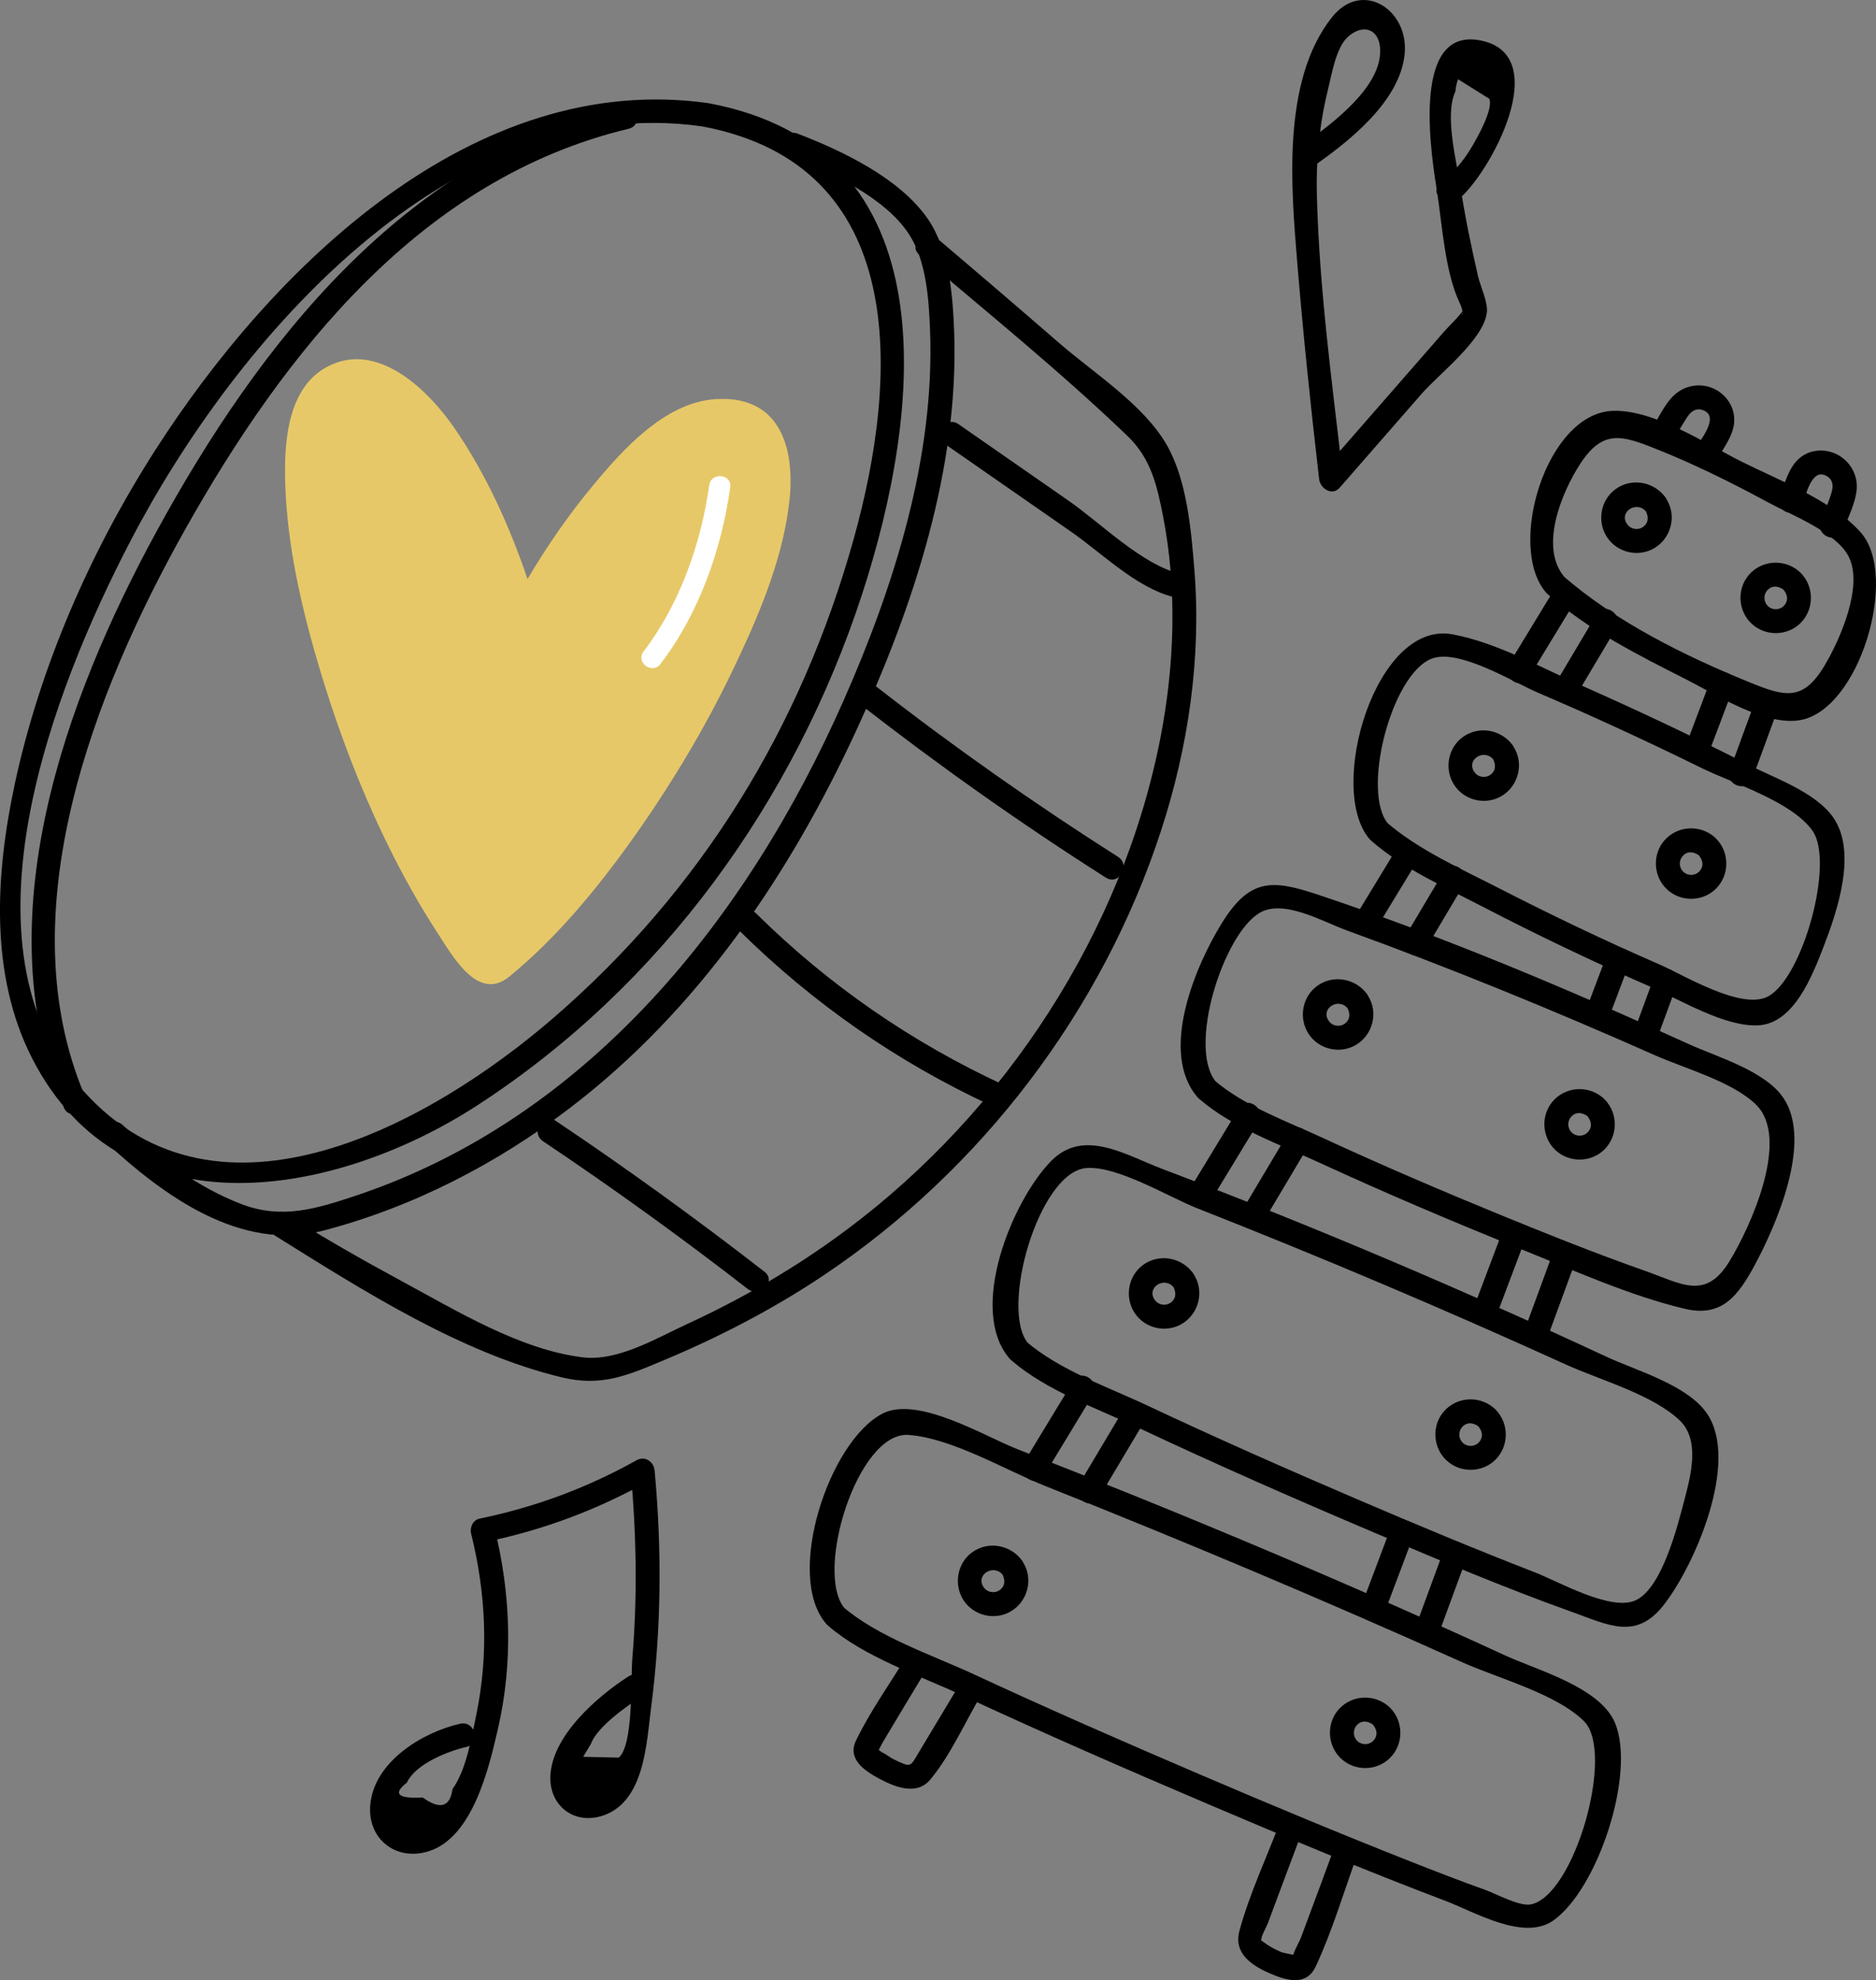 <svg xmlns="http://www.w3.org/2000/svg" id="Calque_2" viewBox="0 0 636.34 671.51"><rect x="0" y="0" width="636.34" height="671.51" fill="#808080" stroke="none"/><defs><style>.cls-1{fill:#fff;}.cls-2{fill:#e7c868;}</style></defs><g id="Calque_2-2"><path d="M28.73,371.52c-26.24-61.87,3.31-137.15,33.95-191.75,33.91-60.43,80.29-119.29,150.54-136.1,5.11-1.22,2.94-9.09-2.17-7.87-73.94,17.69-123.09,80.56-158.01,144.54-31.01,56.81-58.24,131.88-31.35,195.3,2.04,4.82,9.07.67,7.05-4.12h0Z"></path><path d="M184.2,387.03c23.7,15.89,46.84,32.55,69.38,50.05,4.1,3.18,9.92-2.55,5.77-5.77-23.09-17.92-46.75-35.05-71.03-51.33-4.37-2.93-8.46,4.13-4.12,7.05h0Z"></path><path d="M250.76,315.59c25.08,24.76,53.72,44.67,85.72,59.46,4.74,2.19,8.89-4.84,4.12-7.05-31.38-14.5-59.47-33.89-84.07-58.18-3.74-3.69-9.51,2.07-5.77,5.77h0Z"></path><path d="M291.84,238.89c26.84,20.89,54.56,40.49,83.26,58.73,4.44,2.83,8.54-4.23,4.12-7.05-28.11-17.87-55.33-36.99-81.61-57.46-4.1-3.19-9.91,2.55-5.77,5.77h0Z"></path><path d="M320.97,150.89c14.12,9.81,28.24,19.63,42.36,29.44,10.46,7.27,22.29,19.13,34.82,22.15,5.1,1.23,7.28-6.63,2.17-7.87-13.03-3.15-26.93-17.21-37.85-24.8-12.46-8.66-24.91-17.32-37.37-25.98-4.32-3-8.41,4.07-4.12,7.05h0Z"></path><path d="M240.31,34.99c-79.84-11.34-148.09,55.93-187.67,117.7-21.96,34.27-39.08,73.37-47.64,113.24-6.5,30.32-8.65,64.57,5.92,93.01,31.12,60.75,103.68,46.56,150.86,15.99,62.55-40.52,107.76-103.22,130.68-173.54,20.14-61.78,30.48-150.98-52.15-166.4-5.13-.96-7.33,6.91-2.17,7.87,70.38,13.13,66.85,84.69,51.42,139.97-17.78,63.72-51.6,118.97-101.84,162.37-41.17,35.56-113.44,76.08-159.44,24.76-44.29-49.42-9.96-136.72,15.96-186.48C79.62,115.54,152.47,30.7,238.14,42.86c5.14.73,7.36-7.13,2.17-7.87Z"></path><path d="M35.83,387.29c19.71,18.31,45.89,37.33,73.82,30.04,30.35-7.92,58.9-22.68,83.76-41.66,43.38-33.12,74.38-78.91,97.09-128.05,19.34-41.85,35-89.17,33.12-135.89-.49-12.23-1.72-27.12-8.94-37.54-9.57-13.81-28.88-23.01-44.17-28.88-4.91-1.88-7.03,6-2.17,7.87,13.63,5.23,32.24,14.07,40.15,26.49,5.73,9,6.56,21.76,6.97,32.06,1.74,43.19-12.14,87-29.39,126.01-32.73,74.01-86.81,141.66-165.82,167.89-12.85,4.26-24.52,7.88-37.92,2.87-15.07-5.63-29-16.1-40.72-26.98-3.84-3.57-9.63,2.19-5.77,5.77h0Z"></path><path d="M93.48,419.16c29.63,18.48,62.75,39.66,97.01,47.92,13.24,3.19,21.76-.4,33.89-5.46,19.22-8.02,37.74-17.57,55.06-29.17,53.43-35.8,94.52-89.68,114.44-150.91,9.18-28.22,13.64-58.39,11.27-88.05-1.08-13.55-2.48-30.65-9.47-42.74-7.89-13.64-24.76-24.3-36.45-34.45-13.8-11.98-27.67-23.86-41.61-35.67-3.98-3.38-9.78,2.37-5.77,5.77,23.75,20.12,48.13,39.91,70.61,61.46,7.89,7.57,9.98,16.62,12.07,27.32,4.78,24.49,3.87,50.3-.85,74.71-12.78,66.05-52.73,127.02-106.48,167.14-16.82,12.56-35.03,23.19-54.09,31.96-10.44,4.81-23.55,12.74-35.37,11.32-21.35-2.56-43.01-15.89-61.58-25.9-13.05-7.04-25.96-14.43-38.54-22.28-4.47-2.79-8.57,4.27-4.12,7.05h0Z"></path><path class="cls-2" d="M106.9,221.56c6.42,22.5,14.57,44.49,24.9,65.46,4.92,9.97,10.32,19.69,16.4,29.04,5.11,7.78,13.82,23.99,24.58,15.12,16.49-13.53,30.33-30.5,42.63-47.87,13.39-18.94,25.31-39.12,35.1-60.16,7.92-16.88,15.36-35.14,17.33-53.9,1.28-12.31-.73-28.28-14.45-32.75-3.37-1.1-6.58-1.32-10.03-1.16-.25-.05-.51-.02-.77.02-17.08,1.18-31.31,17.05-41.46,29.29-8.23,9.89-15.59,20.55-22.19,31.71-6.13-17.99-14.06-35.58-24.78-51.16-8.87-12.9-26.21-29.98-43.29-20.76-12.65,6.78-14.34,23.71-14.18,36.49.23,20.57,4.6,40.94,10.2,60.71l.02-.08Z"></path><path class="cls-1" d="M224.02,225.18c13.1-17.12,20.71-38.77,23.67-59.89.66-4.57-6.46-5.32-7.12-.75-2.8,19.88-9.99,40.32-22.28,56.41-2.78,3.63,2.94,7.94,5.73,4.23h0Z"></path><path d="M281.02,551.42c12.19,10.52,30.54,16.64,44.91,23.32,27.74,12.9,55.79,25.14,83.94,37.12,26.63,11.33,53.36,22.53,80.44,32.77,9.8,3.71,26.41,13.69,36.46,6.73,15.13-10.49,28.19-49.86,21.05-67.05-5.03-12.13-26.41-17.91-37.11-22.84-54.45-25.05-109.92-48.28-165.75-70.08-10.79-4.21-33.66-18.15-45.59-12.02-18.11,9.3-33.28,54.9-19.14,71.29,3.43,3.98,9.77-1.17,6.33-5.15-10.48-12.15,4.35-60.17,21.62-58.89,14.83,1.1,32.86,11.95,46.5,17.37,47.53,18.92,94.76,38.78,141.42,59.77,11.78,5.3,31.82,10.61,41.2,19.95,10.58,10.52-3.19,59.1-18.03,62.12-3.84.78-11.96-3.67-15.38-4.89-8.77-3.13-17.46-6.51-26.12-9.93-23.56-9.29-46.94-19.07-70.23-29.02-25.95-11.09-51.82-22.42-77.42-34.29-14.23-6.6-32.31-12.54-44.35-22.94-3.97-3.43-8.68,3.24-4.73,6.65Z"></path><path d="M343.25,461.48c11.79,10.18,29.3,16.31,43.19,22.85,26.28,12.37,52.9,24.05,79.64,35.39,22.21,9.42,44.51,18.84,67.24,26.97,12.31,4.4,21.57,9.54,30.88-2.23,10.61-13.41,25.82-48.49,14.95-64.89-6.52-9.84-24.09-14.74-34.23-19.46-49.34-22.97-99.7-44.4-150.6-63.67-12.53-4.74-26.71-13.95-37.76-2.72-13.2,13.41-28.41,50.45-14.11,67.02,3.43,3.97,9.77-1.17,6.33-5.15-9.78-11.34,3.49-58.05,19.65-59.47,10.42-.92,28.06,9.85,37.49,13.57,42.21,16.62,84.06,34.34,125.35,53.11,11.42,5.19,29.25,10.09,38.49,18.9,7.01,6.69,3.74,18.81,1.5,27.3-2.29,8.69-7.39,29.12-16.16,33.57-8.31,4.22-26.36-6.21-34.63-9.41-20.24-7.84-40.28-16.23-60.23-24.77-23.83-10.21-47.56-20.68-71.01-31.72-13.36-6.29-29.93-12.04-41.26-21.83-3.97-3.43-8.68,3.24-4.73,6.65Z"></path><path d="M407.01,372.85c11.2,9.64,27.35,15.37,40.57,21.46,22.69,10.45,45.72,20.22,68.9,29.53,17.82,7.16,36.18,15.51,54.93,19.99,12.57,3,18.13-4.2,24-15.19,7.13-13.35,19.41-41.38,9.61-56.18-6.16-9.31-22.66-14.04-32.2-18.38-41.2-18.77-83.53-36.65-126.52-50.92-15.11-5.01-22.59-5.05-31.84,9.88-8.92,14.39-21.44,43.78-8.25,59.07,3.43,3.97,9.77-1.17,6.33-5.15-9.86-11.43,2.28-49.91,14.63-57.33,8.13-4.88,21.28,2.84,29.68,5.9,35.29,12.83,70.17,27.1,104.49,42.33,10.09,4.48,26.17,8.86,34.26,16.71,11.81,11.45-1.78,41.42-8.96,53.16-8.18,13.37-16.17,7.63-29.02,3.11-16.46-5.79-32.68-12.29-48.82-18.9-20.16-8.26-40.21-16.84-59.98-25.99-12.17-5.63-26.79-10.86-37.09-19.73-3.98-3.43-8.69,3.24-4.73,6.65Z"></path><path d="M465.38,285.33c10.65,9.28,24.65,15.47,37.08,21.92,18.82,9.76,37.98,18.95,57.43,27.41,9.95,4.33,25.29,13.73,36.65,13.05,12.07-.73,18.3-17.08,22-26.62,4.59-11.84,11.5-31.99,3.34-43.8-6.02-8.72-20.29-13.55-29.34-18.19-18.48-9.48-37.31-18.3-56.3-26.72-13.64-6.04-28.84-14.58-43.68-17.28-26.02-4.73-42.66,52.53-27.98,69.48,3.44,3.97,9.77-1.18,6.33-5.15-9.22-10.64.91-50.6,14.64-56.03,9.19-3.63,27.83,7.97,36.16,11.53,18.72,7.99,37.21,16.55,55.47,25.53,10.5,5.16,30.54,11.27,37.62,21.27,7.55,10.67-3.3,49.93-15.07,56.18-9.03,4.79-28.4-7.17-37.04-10.93-18.31-7.96-36.36-16.59-54.12-25.7-12.83-6.58-27.47-13.04-38.46-22.61-3.96-3.45-8.66,3.22-4.73,6.65Z"></path><path d="M525.23,201.7c13.55,11.93,30.54,20.54,46.56,28.62,10.08,5.08,26.72,15.96,38.77,13.9,20.14-3.44,33.66-48.84,20.64-63.62-9.52-10.81-27.97-17.79-40.59-24.11-11.82-5.92-29.75-17.78-43.73-17.15-22.49,1.01-35.85,46.19-22.46,61.61,3.44,3.96,9.78-1.18,6.33-5.15-8.77-10.11-1.09-28.68,5.17-38.36,7.85-12.15,14.46-9.74,26.33-4.99,12.9,5.16,25.46,11.41,37.67,18.02,7.59,4.11,22.8,9.98,27.08,18.15,5.26,10.03-2.97,28.56-8.22,37.28-7.2,11.96-13.34,10.35-25.01,5.62-21.96-8.9-45.9-20.69-63.82-36.46-3.94-3.47-8.64,3.21-4.73,6.65Z"></path><path d="M534.09,236.79c4.71-7.91,9.41-15.83,14.12-23.74,2.67-4.48-3.96-9.26-6.65-4.73-4.71,7.91-9.41,15.83-14.12,23.74-2.67,4.48,3.96,9.26,6.65,4.73h0Z"></path><path d="M483.32,322.24c4.39-7.37,8.77-14.75,13.16-22.12,2.67-4.48-3.96-9.25-6.65-4.73-4.39,7.37-8.77,14.75-13.16,22.12-2.67,4.48,3.96,9.25,6.65,4.73h0Z"></path><path d="M428.02,415.16c5.22-8.77,10.44-17.54,15.66-26.31,2.67-4.48-3.96-9.25-6.65-4.73-5.22,8.77-10.44,17.54-15.66,26.31-2.67,4.48,3.96,9.25,6.65,4.73h0Z"></path><path d="M372.68,508.04c5.26-8.82,10.52-17.64,15.77-26.46,2.67-4.48-3.95-9.25-6.65-4.73-5.26,8.82-10.51,17.64-15.77,26.46-2.67,4.48,3.95,9.25,6.65,4.73h0Z"></path><path d="M307.5,561.68c-5.66,9.37-12.4,18.71-17.15,28.6-3.02,6.29,2.91,10.26,8.05,13,5.39,2.87,12.64,5.67,17.19.18,6.95-8.39,11.9-19.75,17.47-29.06,2.68-4.48-3.95-9.25-6.65-4.73-4.89,8.17-9.77,16.35-14.7,24.51-3.08,5.1-2.51,5.37-8.55,2.45-1.35-.65-2.6-1.81-3.97-2.36-.51-.35-1.01-.73-1.48-1.14-1.01-1.46-1.3-.76-.85,2.1,1.05-1.11,1.84-3.15,2.61-4.44,4.84-8.15,9.76-16.25,14.65-24.36,2.7-4.47-3.93-9.24-6.65-4.73h0Z"></path><path d="M364.08,468.31c-5.54,9.13-11.08,18.27-16.63,27.4-2.71,4.46,3.92,9.23,6.65,4.73,5.54-9.13,11.08-18.27,16.63-27.4,2.71-4.46-3.92-9.23-6.65-4.73h0Z"></path><path d="M420.26,375.8c-5.57,9.16-11.14,18.33-16.7,27.49-2.71,4.46,3.91,9.23,6.65,4.73,5.57-9.16,11.14-18.33,16.7-27.49,2.71-4.46-3.91-9.23-6.65-4.73h0Z"></path><path d="M473.54,288.14c-4.64,7.63-9.28,15.27-13.93,22.9-2.71,4.46,3.91,9.23,6.65,4.73,4.64-7.63,9.28-15.27,13.93-22.9,2.71-4.46-3.91-9.23-6.65-4.73h0Z"></path><path d="M527.79,198.95c-5.32,8.74-10.63,17.48-15.95,26.22-2.71,4.46,3.91,9.23,6.65,4.73,5.32-8.74,10.63-17.48,15.95-26.22,2.71-4.46-3.91-9.23-6.65-4.73h0Z"></path><path d="M581.37,157.29c2.43-4.09,6.45-9.02,6.85-13.96.41-4.96-2.44-9.45-6.9-11.52-4.36-2.02-9.59-1.23-13.18,1.96-3.54,3.14-5.79,8.38-8.19,12.32-2.71,4.46,3.91,9.23,6.65,4.73,1.89-3.11,3.7-6.29,5.68-9.34,1.23-1.89,2.93-3.21,5.25-2.43,6.2,2.07-1.11,10.64-2.8,13.5-2.66,4.48,3.96,9.26,6.65,4.73h0Z"></path><path d="M611.33,171.4c1.13-2.99,3.08-13.12,8.4-9.89,2.05,1.24,2.16,3.33,1.55,5.42-.98,3.39-2.46,6.72-3.67,10.03-1.8,4.93,5.86,7.74,7.67,2.8,1.58-4.3,4.1-9.12,4.51-13.77.44-5-2.34-9.76-6.81-11.95-4.05-1.99-9.06-1.65-12.57,1.32-3.78,3.19-5.06,8.81-6.74,13.24-1.85,4.91,5.81,7.72,7.67,2.8h0Z"></path><path d="M579.19,256.46c2.93-7.77,5.87-15.53,8.8-23.3,1.85-4.91-5.81-7.72-7.67-2.8-2.93,7.77-5.87,15.53-8.8,23.3-1.85,4.91,5.81,7.72,7.67,2.8h0Z"></path><path d="M545.31,346.21c2.45-6.5,4.9-12.99,7.36-19.49,1.85-4.91-5.81-7.72-7.67-2.8-2.45,6.5-4.9,12.99-7.36,19.49-1.85,4.91,5.81,7.72,7.67,2.8h0Z"></path><path d="M507.37,446.75c3.4-9.01,6.8-18.01,10.19-27.02,1.85-4.91-5.81-7.72-7.67-2.8-3.4,9.01-6.8,18.01-10.19,27.02-1.85,4.91,5.81,7.72,7.67,2.8h0Z"></path><path d="M469.47,547.29c3.34-8.85,6.67-17.71,10.01-26.56,1.85-4.91-5.81-7.73-7.67-2.8-3.34,8.85-6.67,17.71-10.01,26.56-1.85,4.91,5.81,7.73,7.67,2.8h0Z"></path><path d="M452.96,625.61c-3.88,10.51-7.76,21.02-11.69,31.51-.56,1.49-3.16,5.82-2.85,7.52-.08.21-.16.41-.25.62-.43.98.19.39,1.86-1.76-.5-.61-4.35-1.07-5.38-1.49-2.02-.82-3.89-1.82-5.66-3.12-1.33-.97-1.26-.92-1.2-.5-.23-1.57,1.74-4.76,2.27-6.17,3.9-10.52,7.85-21.02,11.79-31.52,1.84-4.91-5.82-7.73-7.67-2.8-4.54,12.08-10.37,24.36-13.75,36.84-2.08,7.67,4.04,11.81,10.62,14.62,5.92,2.53,12.19,4.06,15.27-2.54,5.72-12.25,9.62-25.74,14.3-38.4,1.82-4.92-5.84-7.74-7.67-2.8h0Z"></path><path d="M489.84,525.42c-3.31,9-6.62,18-9.93,27.01-1.81,4.92,5.85,7.74,7.67,2.8,3.31-9,6.62-18,9.93-27.01,1.81-4.92-5.85-7.74-7.67-2.8h0Z"></path><path d="M527.14,423.8c-3.36,9.15-6.71,18.3-10.07,27.45-1.81,4.92,5.85,7.74,7.67,2.8,3.36-9.15,6.71-18.3,10.07-27.45,1.81-4.92-5.85-7.74-7.67-2.8h0Z"></path><path d="M561.16,331.03c-2.37,6.48-4.75,12.96-7.13,19.44-1.81,4.92,5.85,7.74,7.67,2.8,2.38-6.48,4.75-12.96,7.13-19.44,1.81-4.92-5.85-7.74-7.67-2.8h0Z"></path><path d="M595.74,236.67c-3,8.19-6,16.38-9,24.58-1.8,4.92,5.86,7.74,7.67,2.8,3-8.19,6-16.38,9-24.58,1.8-4.92-5.86-7.74-7.67-2.8h0Z"></path><path d="M465.31,584.42c1.52,1.58,2.28,3.67.79,5.6-1.36,1.77-4.02,1.94-5.64.44-1.55-1.43-1.64-3.88-.21-5.43,1.75-1.89,4.09-1.35,5.86.13,4.03,3.37,8.74-3.29,4.73-6.65-5.03-4.2-12.61-3.65-16.9,1.35-4.13,4.82-3.67,12.21.95,16.53,4.62,4.32,12.02,4.27,16.55-.18,4.69-4.61,4.74-12.23.2-16.95-3.62-3.76-9.98,1.37-6.33,5.15Z"></path><path d="M501.07,483.28c1.52,1.58,2.28,3.67.79,5.6-1.36,1.77-4.02,1.94-5.64.44-1.55-1.43-1.64-3.88-.21-5.43,1.75-1.89,4.09-1.35,5.86.13,4.03,3.37,8.74-3.29,4.73-6.65-5.03-4.2-12.61-3.65-16.9,1.35-4.13,4.82-3.67,12.21.95,16.53,4.62,4.32,12.02,4.27,16.55-.18,4.69-4.61,4.74-12.23.2-16.95-3.62-3.76-9.98,1.37-6.33,5.15Z"></path><path d="M538.04,378.07c1.52,1.58,2.28,3.67.79,5.6-1.36,1.77-4.02,1.94-5.64.44-1.55-1.43-1.64-3.88-.21-5.43,1.75-1.89,4.09-1.35,5.86.13,4.03,3.37,8.74-3.29,4.73-6.65-5.03-4.2-12.61-3.65-16.9,1.35-4.13,4.82-3.67,12.21.95,16.53,4.62,4.32,12.02,4.27,16.55-.18,4.69-4.61,4.74-12.23.2-16.95-3.62-3.76-9.98,1.37-6.33,5.15Z"></path><path d="M575.87,289.64c1.52,1.58,2.28,3.67.79,5.6-1.36,1.77-4.02,1.94-5.64.44-1.55-1.43-1.64-3.88-.21-5.43,1.75-1.89,4.09-1.35,5.86.13,4.03,3.37,8.74-3.29,4.73-6.65-5.03-4.2-12.61-3.65-16.9,1.35-4.13,4.82-3.67,12.21.95,16.53,4.62,4.32,12.02,4.27,16.55-.18,4.69-4.61,4.74-12.23.2-16.95-3.62-3.76-9.98,1.37-6.33,5.15Z"></path><path d="M604.57,199.54c1.52,1.58,2.28,3.67.79,5.6-1.36,1.77-4.02,1.94-5.64.44-1.55-1.43-1.64-3.88-.21-5.43,1.75-1.89,4.09-1.35,5.86.13,4.03,3.37,8.74-3.29,4.73-6.65-5.03-4.2-12.61-3.65-16.9,1.35-4.13,4.82-3.67,12.21.95,16.53,4.62,4.32,12.02,4.27,16.55-.18,4.69-4.61,4.74-12.23.2-16.95-3.62-3.76-9.98,1.37-6.33,5.15Z"></path><path d="M339.68,533.3c1.14,1.85,1.57,4.08-.27,5.69-1.66,1.46-4.28,1.22-5.62-.55-3.22-4.24,3.26-8.41,6.44-4.24,3.19,4.19,9.51-.98,6.33-5.15-3.97-5.21-11.38-6.52-16.77-2.65-5.17,3.72-6.39,11.05-2.93,16.32,3.49,5.3,10.72,6.94,16.14,3.66,5.58-3.38,7.55-10.81,4.11-16.42-1.16-1.89-3.2-3.01-5.4-2.05-1.82.8-3.2,3.52-2.05,5.4Z"></path><path d="M397.68,435.82c1.14,1.85,1.57,4.08-.27,5.69-1.66,1.46-4.27,1.22-5.62-.55-3.22-4.24,3.26-8.41,6.44-4.24,3.19,4.19,9.51-.98,6.33-5.15-3.97-5.21-11.38-6.52-16.77-2.65-5.17,3.72-6.39,11.05-2.93,16.32,3.49,5.3,10.72,6.94,16.14,3.66,5.58-3.38,7.55-10.81,4.11-16.42-1.16-1.89-3.2-3.01-5.4-2.05-1.82.8-3.2,3.52-2.05,5.4Z"></path><path d="M456.71,341.22c1.14,1.85,1.57,4.08-.27,5.69-1.66,1.46-4.28,1.22-5.62-.55-3.22-4.24,3.26-8.41,6.44-4.24,3.19,4.19,9.51-.98,6.33-5.15-3.97-5.21-11.38-6.52-16.77-2.65-5.17,3.72-6.39,11.05-2.93,16.32,3.49,5.3,10.72,6.94,16.14,3.66,5.58-3.38,7.55-10.81,4.11-16.42-1.16-1.89-3.2-3.01-5.4-2.05-1.82.8-3.2,3.52-2.05,5.4Z"></path><path d="M506.11,256.82c1.14,1.85,1.57,4.08-.27,5.69-1.66,1.46-4.28,1.22-5.62-.55-3.22-4.24,3.26-8.41,6.44-4.24,3.19,4.19,9.51-.98,6.33-5.15-3.97-5.21-11.38-6.52-16.77-2.65-5.17,3.72-6.39,11.05-2.93,16.32,3.49,5.3,10.72,6.94,16.14,3.66,5.58-3.38,7.55-10.81,4.11-16.42-1.16-1.89-3.2-3.01-5.4-2.05-1.82.8-3.2,3.52-2.05,5.4Z"></path><path d="M557.92,172.75c1.14,1.85,1.57,4.08-.27,5.69-1.66,1.46-4.28,1.22-5.62-.55-3.22-4.24,3.26-8.41,6.44-4.24,3.19,4.19,9.51-.98,6.33-5.15-3.97-5.21-11.38-6.52-16.77-2.65-5.17,3.72-6.39,11.05-2.93,16.32,3.49,5.3,10.72,6.94,16.14,3.66,5.58-3.38,7.55-10.81,4.11-16.42-1.16-1.89-3.2-3.01-5.4-2.05-1.82.8-3.2,3.52-2.05,5.4Z"></path><path d="M444.72,56.93c12.45-8.61,30.12-22.34,31.74-38.61,1.5-15.03-14.46-25.4-24.71-12.41-17.04,21.59-13.8,57.79-11.72,83.15,2.01,24.52,4.59,49,7.42,73.44.36,3.16,4.39,5.83,6.97,2.89,9.27-10.62,18.54-21.24,27.81-31.85,5.94-6.8,20.81-18.12,22.1-27.45.48-3.52-2.18-8.96-2.97-12.38-2.34-10.13-4.45-20.33-6.01-30.61-1.24-8.16-5.45-24.09-1.69-32.05.13-1.43.44-2.83.91-4.18l10.61,6.63c1.41,3.62-4.23,13.51-6.38,17.04-2.61,4.29-6.15,8.4-10.13,11.51-4.13,3.23,1.68,8.97,5.77,5.77,10.73-8.38,33.47-49.9,7.03-54.23-23.44-3.84-15.6,41.2-13.98,51.68,1.76,11.42,2.64,26.95,7.65,37.51,2.29,4.82-.49,5.24,1.75,1.6-1.77,2.88-4.87,5.58-7.07,8.1-13.72,15.72-27.44,31.43-41.16,47.15,2.32.96,4.64,1.92,6.97,2.89-3.69-31.92-8.13-64.27-8.95-96.4-.3-11.95.87-23.95,3.73-35.56,1.27-5.14,2.72-14.27,6.67-17.93,5.84-5.4,12.18-2.27,10.91,6.88-1.69,12.1-17.99,23.91-27.37,30.4-4.29,2.97-.22,10.04,4.12,7.05h0Z"></path><path d="M156.06,584.56c-12.82,2.92-29.15,12.89-30.46,27.45-1.05,11.72,8.85,19.34,19.95,15.75,14.91-4.83,20.32-28.39,23.29-41.21,5.29-22.81,4.45-46.05-1.17-68.69-.95,1.67-1.9,3.35-2.85,5.02,19.6-4.06,37.76-10.87,55.22-20.63-2.05-1.17-4.09-2.35-6.14-3.52,1.97,21.19,2.36,42.38.59,63.61-.59,7.09.43,29.5-4.62,33.71-4.02-.09-8.03-.18-12.05-.28.86-1.45,1.73-2.9,2.59-4.34,2.13-5.79,11.98-12.7,16.75-15.79,4.4-2.84.31-9.91-4.12-7.05-10.42,6.74-25.92,20.08-26.36,33.9-.32,9.95,8.18,16.56,18.02,13.16,14-4.84,14.6-24.69,16.16-36.64,3.49-26.7,3.67-53.48,1.19-80.28-.28-3.04-3.26-5.13-6.14-3.52-16.82,9.4-34.43,15.91-53.27,19.8-2.2.45-3.35,2.99-2.85,5.02,5.03,20.27,6.03,40.82,1.79,61.36-1.59,7.71-3.41,18.83-8.09,25.32-.83,6.13-4.21,7.08-10.13,2.86-8.45.46-10.23-1.22-5.34-5.05,3.02-6.49,14.28-10.75,20.19-12.09,5.12-1.17,2.95-9.03-2.17-7.87h0Z"></path></g></svg>